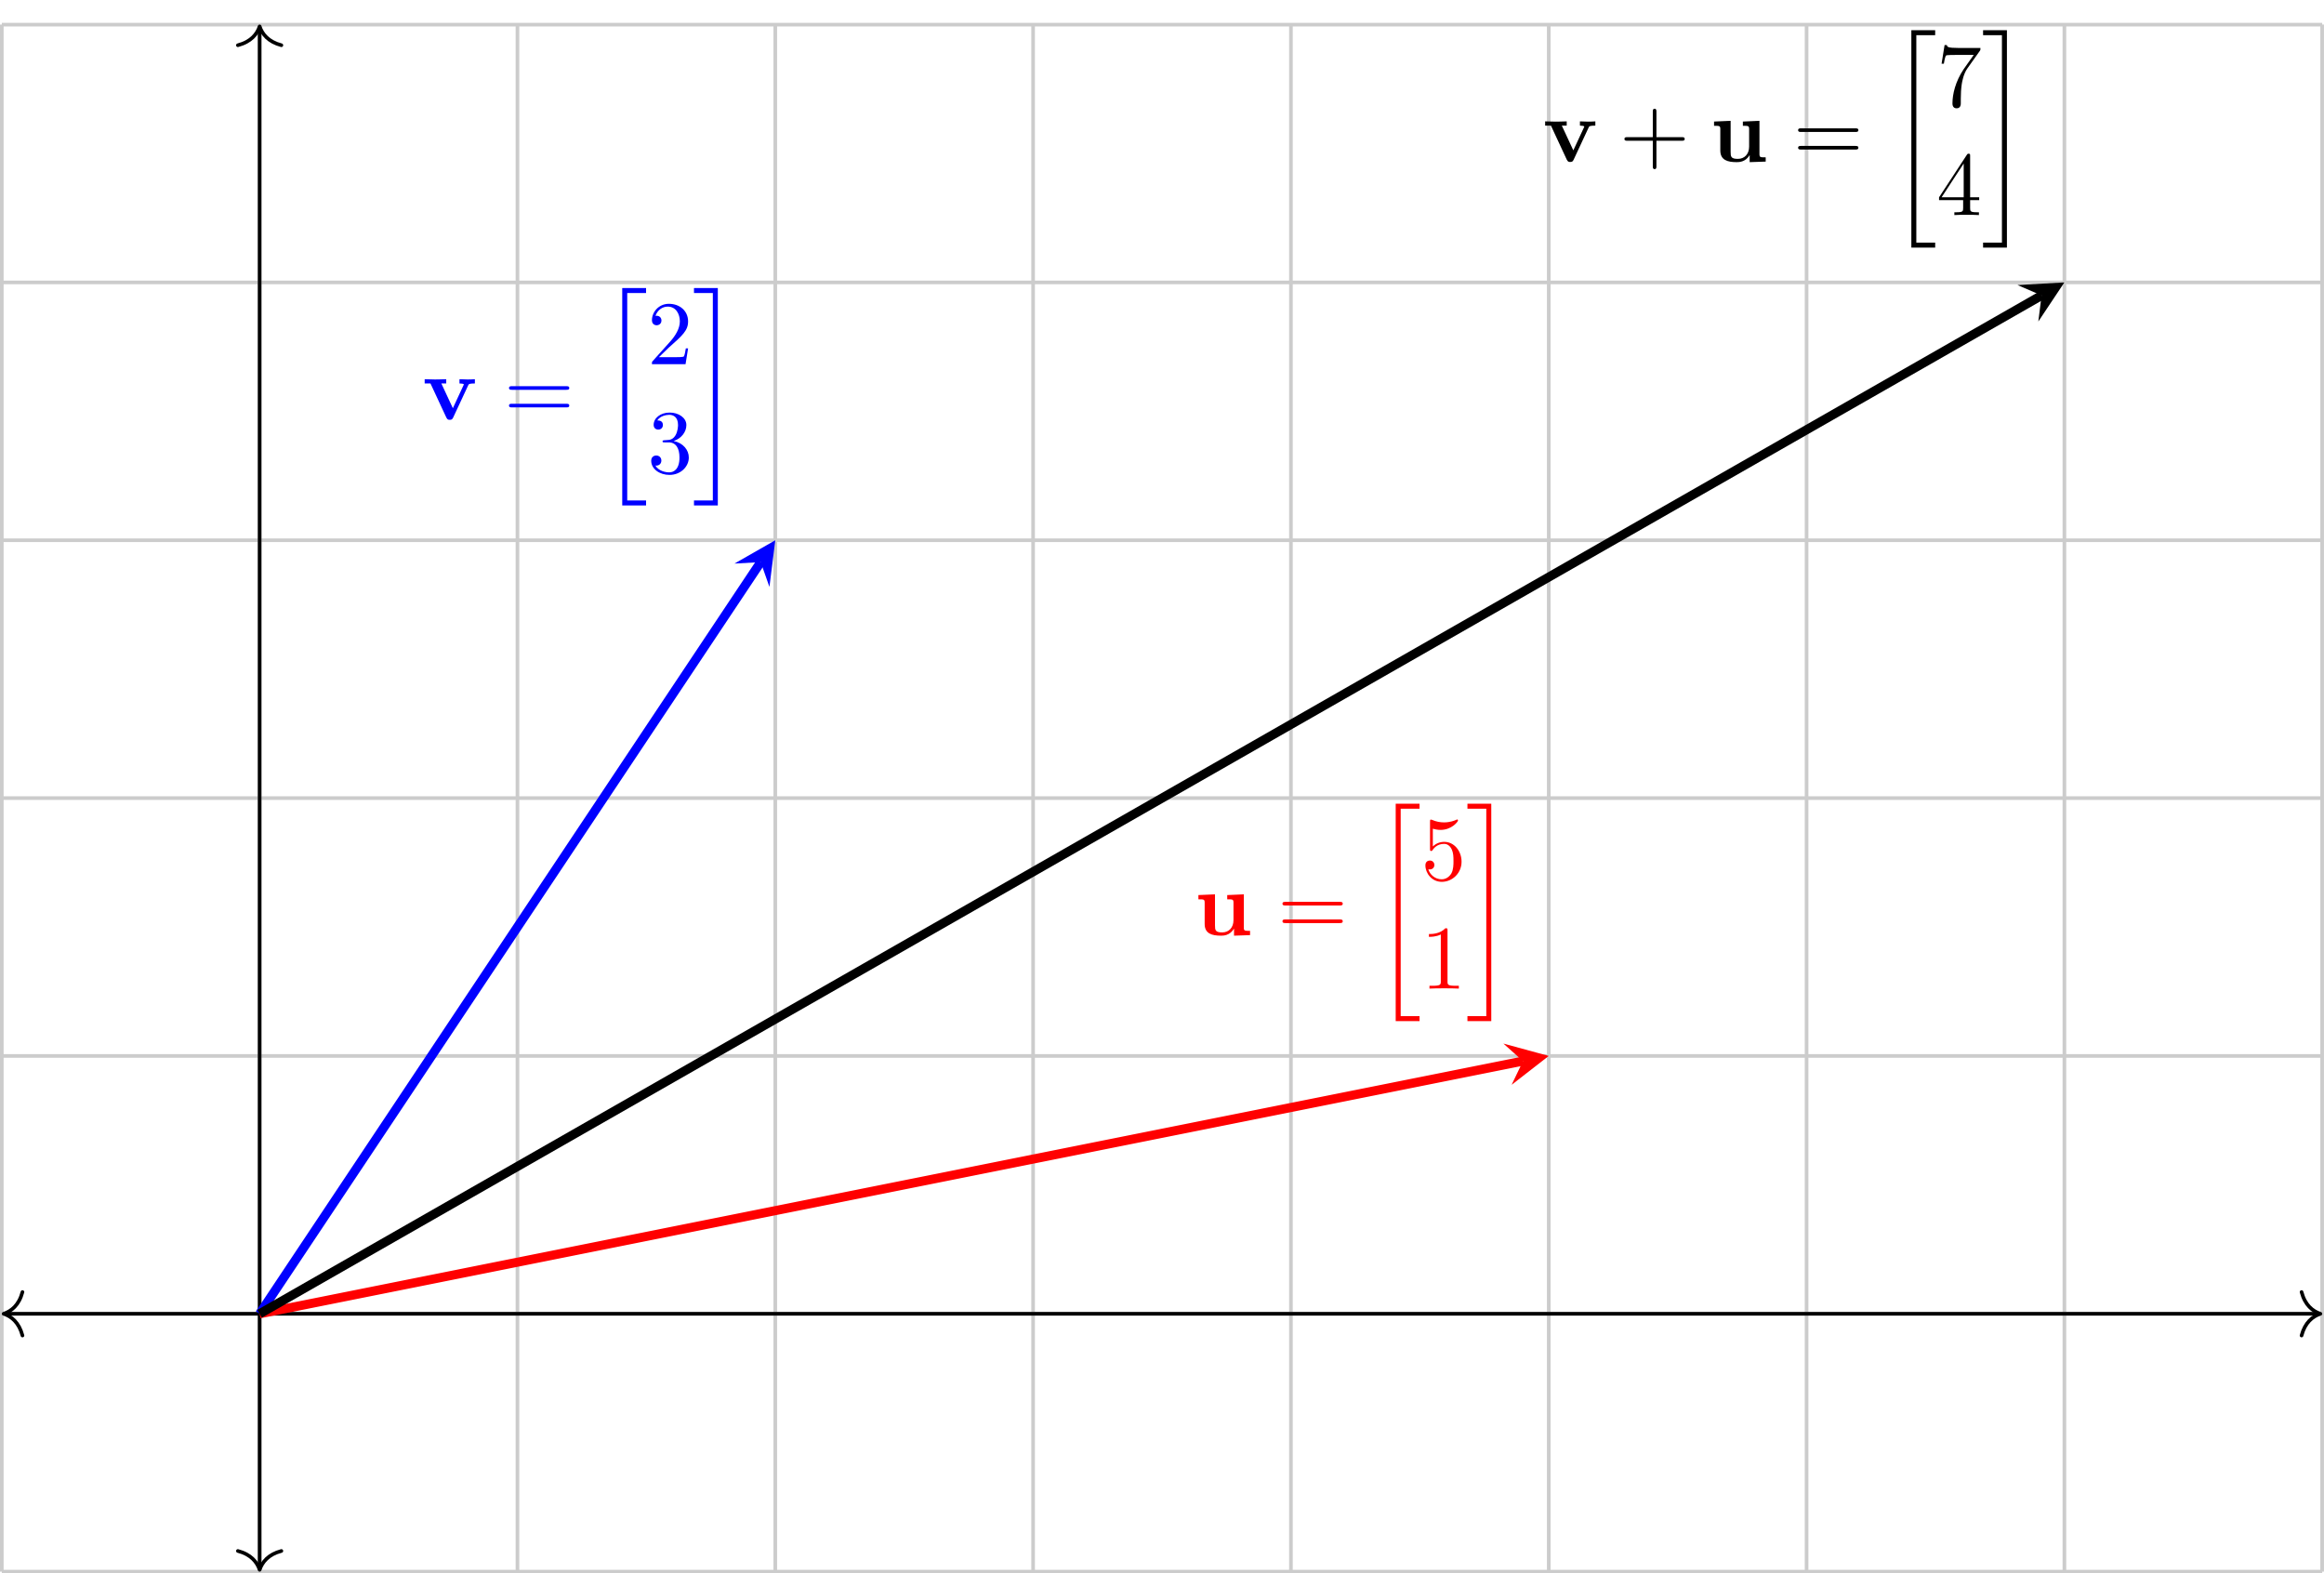<svg xmlns="http://www.w3.org/2000/svg" xmlns:xlink="http://www.w3.org/1999/xlink" version="1.1" width="255.516" height="172.981" viewBox="0 0 255.516 172.981">
<defs>
<path id="font_1_2" d="M.506 .376C.512 .39 .516 .397 .58 .397V.444C.555 .442 .526 .441 .501 .441 .476 .441 .431 .443 .41 .444V.397C.429 .397 .458 .394 .458 .386 .458 .385 .457 .383 .453 .374L.337 .124 .21 .397H.264V.444C.231 .442 .141 .441 .14 .441 .112 .441 .067 .443 .026 .444V.397H.09L.265 .021C.277-.004 .29-.004 .303-.004 .32-.004 .33-.001 .34 .02L.506 .376Z"/>
<path id="font_2_8" d="M.687 .327C.702 .327 .721 .327 .721 .347 .721 .367 .702 .367 .688 .367H.089C.075 .367 .056 .367 .056 .347 .056 .327 .075 .327 .09 .327H.687M.688 .133C.702 .133 .721 .133 .721 .153 .721 .173 .702 .173 .687 .173H.09C.075 .173 .056 .173 .056 .153 .056 .133 .075 .133 .089 .133H.688Z"/>
<path id="font_3_1" d="M.25-2.359H.513V-2.304H.305V-.015H.513V.04H.25V-2.359Z"/>
<path id="font_2_3" d="M.127 .077 .233 .18C.389 .318 .449 .372 .449 .472 .449 .586 .359 .666 .237 .666 .124 .666 .05 .574 .05 .485 .05 .429 .1 .429 .103 .429 .12 .429 .155 .441 .155 .482 .155 .508 .137 .534 .102 .534 .094 .534 .092 .534 .089 .533 .112 .598 .166 .635 .224 .635 .315 .635 .358 .554 .358 .472 .358 .392 .308 .313 .253 .251L.061 .037C.05 .026 .05 .024 .05 0H.421L.449 .174H.424C.419 .144 .412 .1 .402 .085 .395 .077 .329 .077 .307 .077H.127Z"/>
<path id="font_2_4" d="M.29 .352C.372 .379 .43 .449 .43 .528 .43 .61 .342 .666 .246 .666 .145 .666 .069 .606 .069 .53 .069 .497 .091 .478 .12 .478 .151 .478 .171 .5 .171 .529 .171 .579 .124 .579 .109 .579 .14 .628 .206 .641 .242 .641 .283 .641 .338 .619 .338 .529 .338 .517 .336 .459 .31 .415 .28 .367 .246 .364 .221 .363 .213 .362 .189 .36 .182 .36 .174 .359 .167 .358 .167 .348 .167 .337 .174 .337 .191 .337H.235C.317 .337 .354 .269 .354 .17 .354 .034 .285 .006 .241 .006 .198 .006 .123 .022 .088 .081 .123 .076 .154 .098 .154 .136 .154 .172 .127 .192 .098 .192 .074 .192 .042 .178 .042 .134 .042 .043 .135-.022 .244-.022 .366-.022 .457 .068 .457 .17 .457 .253 .394 .331 .29 .352Z"/>
<path id="font_3_2" d="M.222-2.304H.014V-2.359H.277V.04H.014V-.015H.222V-2.304Z"/>
<path id="font_1_1" d="M.438 .072V-.006L.615 0V.047C.553 .047 .546 .047 .546 .086V.45L.363 .442V.395C.425 .395 .432 .395 .432 .356V.165C.432 .083 .381 .03 .308 .03 .231 .03 .228 .055 .228 .109V.45L.045 .442V.395C.107 .395 .114 .395 .114 .356V.123C.114 .016 .195-.006 .294-.006 .32-.006 .392-.006 .438 .072Z"/>
<path id="font_2_6" d="M.449 .2C.449 .319 .367 .419 .259 .419 .211 .419 .168 .403 .132 .368V.564C.152 .558 .185 .551 .217 .551 .34 .551 .41 .642 .41 .655 .41 .661 .407 .666 .4 .666 .399 .666 .397 .666 .392 .663 .372 .654 .323 .634 .256 .634 .216 .634 .17 .641 .123 .662 .115 .665 .113 .665 .111 .665 .101 .665 .101 .657 .101 .641V.344C.101 .326 .101 .318 .115 .318 .122 .318 .124 .321 .128 .327 .139 .343 .176 .397 .257 .397 .309 .397 .334 .351 .342 .333 .358 .296 .36 .257 .36 .207 .36 .172 .36 .112 .336 .07 .312 .031 .275 .006 .229 .006 .156 .006 .099 .058 .082 .117 .085 .116 .088 .115 .099 .115 .132 .115 .149 .14 .149 .164 .149 .188 .132 .213 .099 .213 .085 .213 .05 .206 .05 .16 .05 .074 .119-.022 .231-.022 .347-.022 .449 .073 .449 .2Z"/>
<path id="font_2_2" d="M.294 .64C.294 .664 .294 .666 .271 .666 .209 .602 .121 .602 .089 .602V.571C.109 .571 .168 .571 .22 .597V.079C.22 .043 .217 .031 .127 .031H.095V0C.13 .003 .217 .003 .257 .003 .297 .003 .384 .003 .419 0V.031H.387C.297 .031 .294 .042 .294 .079V.64Z"/>
<path id="font_2_1" d="M.409 .23H.688C.702 .23 .721 .23 .721 .25 .721 .27 .702 .27 .688 .27H.409V.55C.409 .564 .409 .583 .389 .583 .369 .583 .369 .564 .369 .55V.27H.089C.075 .27 .056 .27 .056 .25 .056 .23 .075 .23 .089 .23H.369V-.05C.369-.064 .369-.083 .389-.083 .409-.083 .409-.064 .409-.05V.23Z"/>
<path id="font_2_7" d="M.476 .609C.485 .621 .485 .623 .485 .644H.242C.12 .644 .118 .657 .114 .676H.089L.056 .47H.081C.084 .486 .093 .549 .106 .561 .113 .567 .191 .567 .204 .567H.411C.4 .551 .321 .442 .299 .409 .209 .274 .176 .135 .176 .033 .176 .023 .176-.022 .222-.022 .268-.022 .268 .023 .268 .033V.084C.268 .139 .271 .194 .279 .248 .283 .271 .297 .357 .341 .419L.476 .609Z"/>
<path id="font_2_5" d="M.294 .165V.078C.294 .042 .292 .031 .218 .031H.197V0C.238 .003 .29 .003 .332 .003 .374 .003 .427 .003 .468 0V.031H.447C.373 .031 .371 .042 .371 .078V.165H.471V.196H.371V.651C.371 .671 .371 .677 .355 .677 .346 .677 .343 .677 .335 .665L.028 .196V.165H.294M.3 .196H.056L.3 .569V.196Z"/>
</defs>
<path transform="matrix(1,0,0,-1,28.546,144.435)" stroke-width=".399" stroke-linecap="butt" stroke-miterlimit="10" stroke-linejoin="miter" fill="none" stroke="#cccccc" d="M-28.347-28.347H226.774M-28.347 0H226.774M-28.347 28.347H226.774M-28.347 56.694H226.774M-28.347 85.04H226.774M-28.347 113.387H226.774M-28.347 141.724H226.774M-28.347-28.347V141.734M0-28.347V141.734M28.347-28.347V141.734M56.694-28.347V141.734M85.04-28.347V141.734M113.387-28.347V141.734M141.734-28.347V141.734M170.081-28.347V141.734M198.428-28.347V141.734M226.765-28.347V141.734M226.774 141.734"/>
<path transform="matrix(1,0,0,-1,28.546,144.435)" stroke-width=".399" stroke-linecap="butt" stroke-miterlimit="10" stroke-linejoin="miter" fill="none" stroke="#000000" d="M-27.948 0H226.376"/>
<path transform="matrix(-1,0,0,1,.398,144.435)" stroke-width=".399" stroke-linecap="round" stroke-linejoin="round" fill="none" stroke="#000000" d="M-2.072 2.391C-1.694 .956-.85 .279 0 0-.85-.279-1.694-.956-2.072-2.391"/>
<path transform="matrix(1,0,0,-1,255.121,144.435)" stroke-width=".399" stroke-linecap="round" stroke-linejoin="round" fill="none" stroke="#000000" d="M-2.072 2.391C-1.694 .956-.85 .279 0 0-.85-.279-1.694-.956-2.072-2.391"/>
<path transform="matrix(1,0,0,-1,28.546,144.435)" stroke-width=".399" stroke-linecap="butt" stroke-miterlimit="10" stroke-linejoin="miter" fill="none" stroke="#000000" d="M0-27.948V141.336"/>
<path transform="matrix(0,1,1,0,28.546,172.583)" stroke-width=".399" stroke-linecap="round" stroke-linejoin="round" fill="none" stroke="#000000" d="M-2.072 2.391C-1.694 .956-.85 .279 0 0-.85-.279-1.694-.956-2.072-2.391"/>
<path transform="matrix(0,-1,-1,0,28.546,2.9)" stroke-width=".399" stroke-linecap="round" stroke-linejoin="round" fill="none" stroke="#000000" d="M-2.072 2.391C-1.694 .956-.85 .279 0 0-.85-.279-1.694-.956-2.072-2.391"/>
<path transform="matrix(1,0,0,-1,28.546,144.435)" stroke-width=".996" stroke-linecap="butt" stroke-miterlimit="10" stroke-linejoin="miter" fill="none" stroke="#0000ff" d="M0 0 55.091 82.637"/>
<path transform="matrix(.555,-.832,-.832,-.555,83.637,61.798)" d="M2.889 0-1.734 2.311 0 0-1.734-2.311" fill="#0000ff"/>
<use data-text="v" xlink:href="#font_1_2" transform="matrix(9.963,0,0,-9.963,46.433,46.113)" fill="#0000ff"/>
<use data-text="=" xlink:href="#font_2_8" transform="matrix(9.963,0,0,-9.963,55.406,46.113)" fill="#0000ff"/>
<use data-text="&#xfffd;" xlink:href="#font_3_1" transform="matrix(9.963,0,0,-9.963,65.922,32.065)" fill="#0000ff"/>
<use data-text="2" xlink:href="#font_2_3" transform="matrix(9.963,0,0,-9.963,71.18,40.035)" fill="#0000ff"/>
<use data-text="3" xlink:href="#font_2_4" transform="matrix(9.963,0,0,-9.963,71.18,51.991)" fill="#0000ff"/>
<use data-text="&#xfffd;" xlink:href="#font_3_2" transform="matrix(9.963,0,0,-9.963,76.162,32.065)" fill="#0000ff"/>
<path transform="matrix(1,0,0,-1,28.546,144.435)" stroke-width=".996" stroke-linecap="butt" stroke-miterlimit="10" stroke-linejoin="miter" fill="none" stroke="#ff0000" d="M0 0 138.901 27.78"/>
<path transform="matrix(.981,-.196,-.196,-.981,167.447,116.655)" d="M2.889 0-1.734 2.311 0 0-1.734-2.311" fill="#ff0000"/>
<use data-text="u" xlink:href="#font_1_1" transform="matrix(9.963,0,0,-9.963,131.313,102.806)" fill="#ff0000"/>
<use data-text="=" xlink:href="#font_2_8" transform="matrix(9.963,0,0,-9.963,140.446,102.806)" fill="#ff0000"/>
<use data-text="&#xfffd;" xlink:href="#font_3_1" transform="matrix(9.963,0,0,-9.963,150.962,88.758)" fill="#ff0000"/>
<use data-text="5" xlink:href="#font_2_6" transform="matrix(9.963,0,0,-9.963,156.22,96.728)" fill="#ff0000"/>
<use data-text="1" xlink:href="#font_2_2" transform="matrix(9.963,0,0,-9.963,156.22,108.684)" fill="#ff0000"/>
<use data-text="&#xfffd;" xlink:href="#font_3_2" transform="matrix(9.963,0,0,-9.963,161.201,88.758)" fill="#ff0000"/>
<path transform="matrix(1,0,0,-1,28.546,144.435)" stroke-width=".996" stroke-linecap="butt" stroke-miterlimit="10" stroke-linejoin="miter" fill="none" stroke="#000000" d="M0 0 195.919 111.954"/>
<path transform="matrix(.868,-.496,-.496,-.868,224.465,32.481)" d="M2.889 0-1.734 2.311 0 0-1.734-2.311"/>
<use data-text="v" xlink:href="#font_1_2" transform="matrix(9.963,0,0,-9.963,169.624,17.766)"/>
<use data-text="+" xlink:href="#font_2_1" transform="matrix(9.963,0,0,-9.963,178.044,17.766)"/>
<use data-text="u" xlink:href="#font_1_1" transform="matrix(9.963,0,0,-9.963,188.006,17.766)"/>
<use data-text="=" xlink:href="#font_2_8" transform="matrix(9.963,0,0,-9.963,197.139,17.766)"/>
<use data-text="&#xfffd;" xlink:href="#font_3_1" transform="matrix(9.963,0,0,-9.963,207.655,3.719)"/>
<use data-text="7" xlink:href="#font_2_7" transform="matrix(9.963,0,0,-9.963,212.913,11.689)"/>
<use data-text="4" xlink:href="#font_2_5" transform="matrix(9.963,0,0,-9.963,212.913,23.644)"/>
<use data-text="&#xfffd;" xlink:href="#font_3_2" transform="matrix(9.963,0,0,-9.963,217.894,3.719)"/>
</svg>

